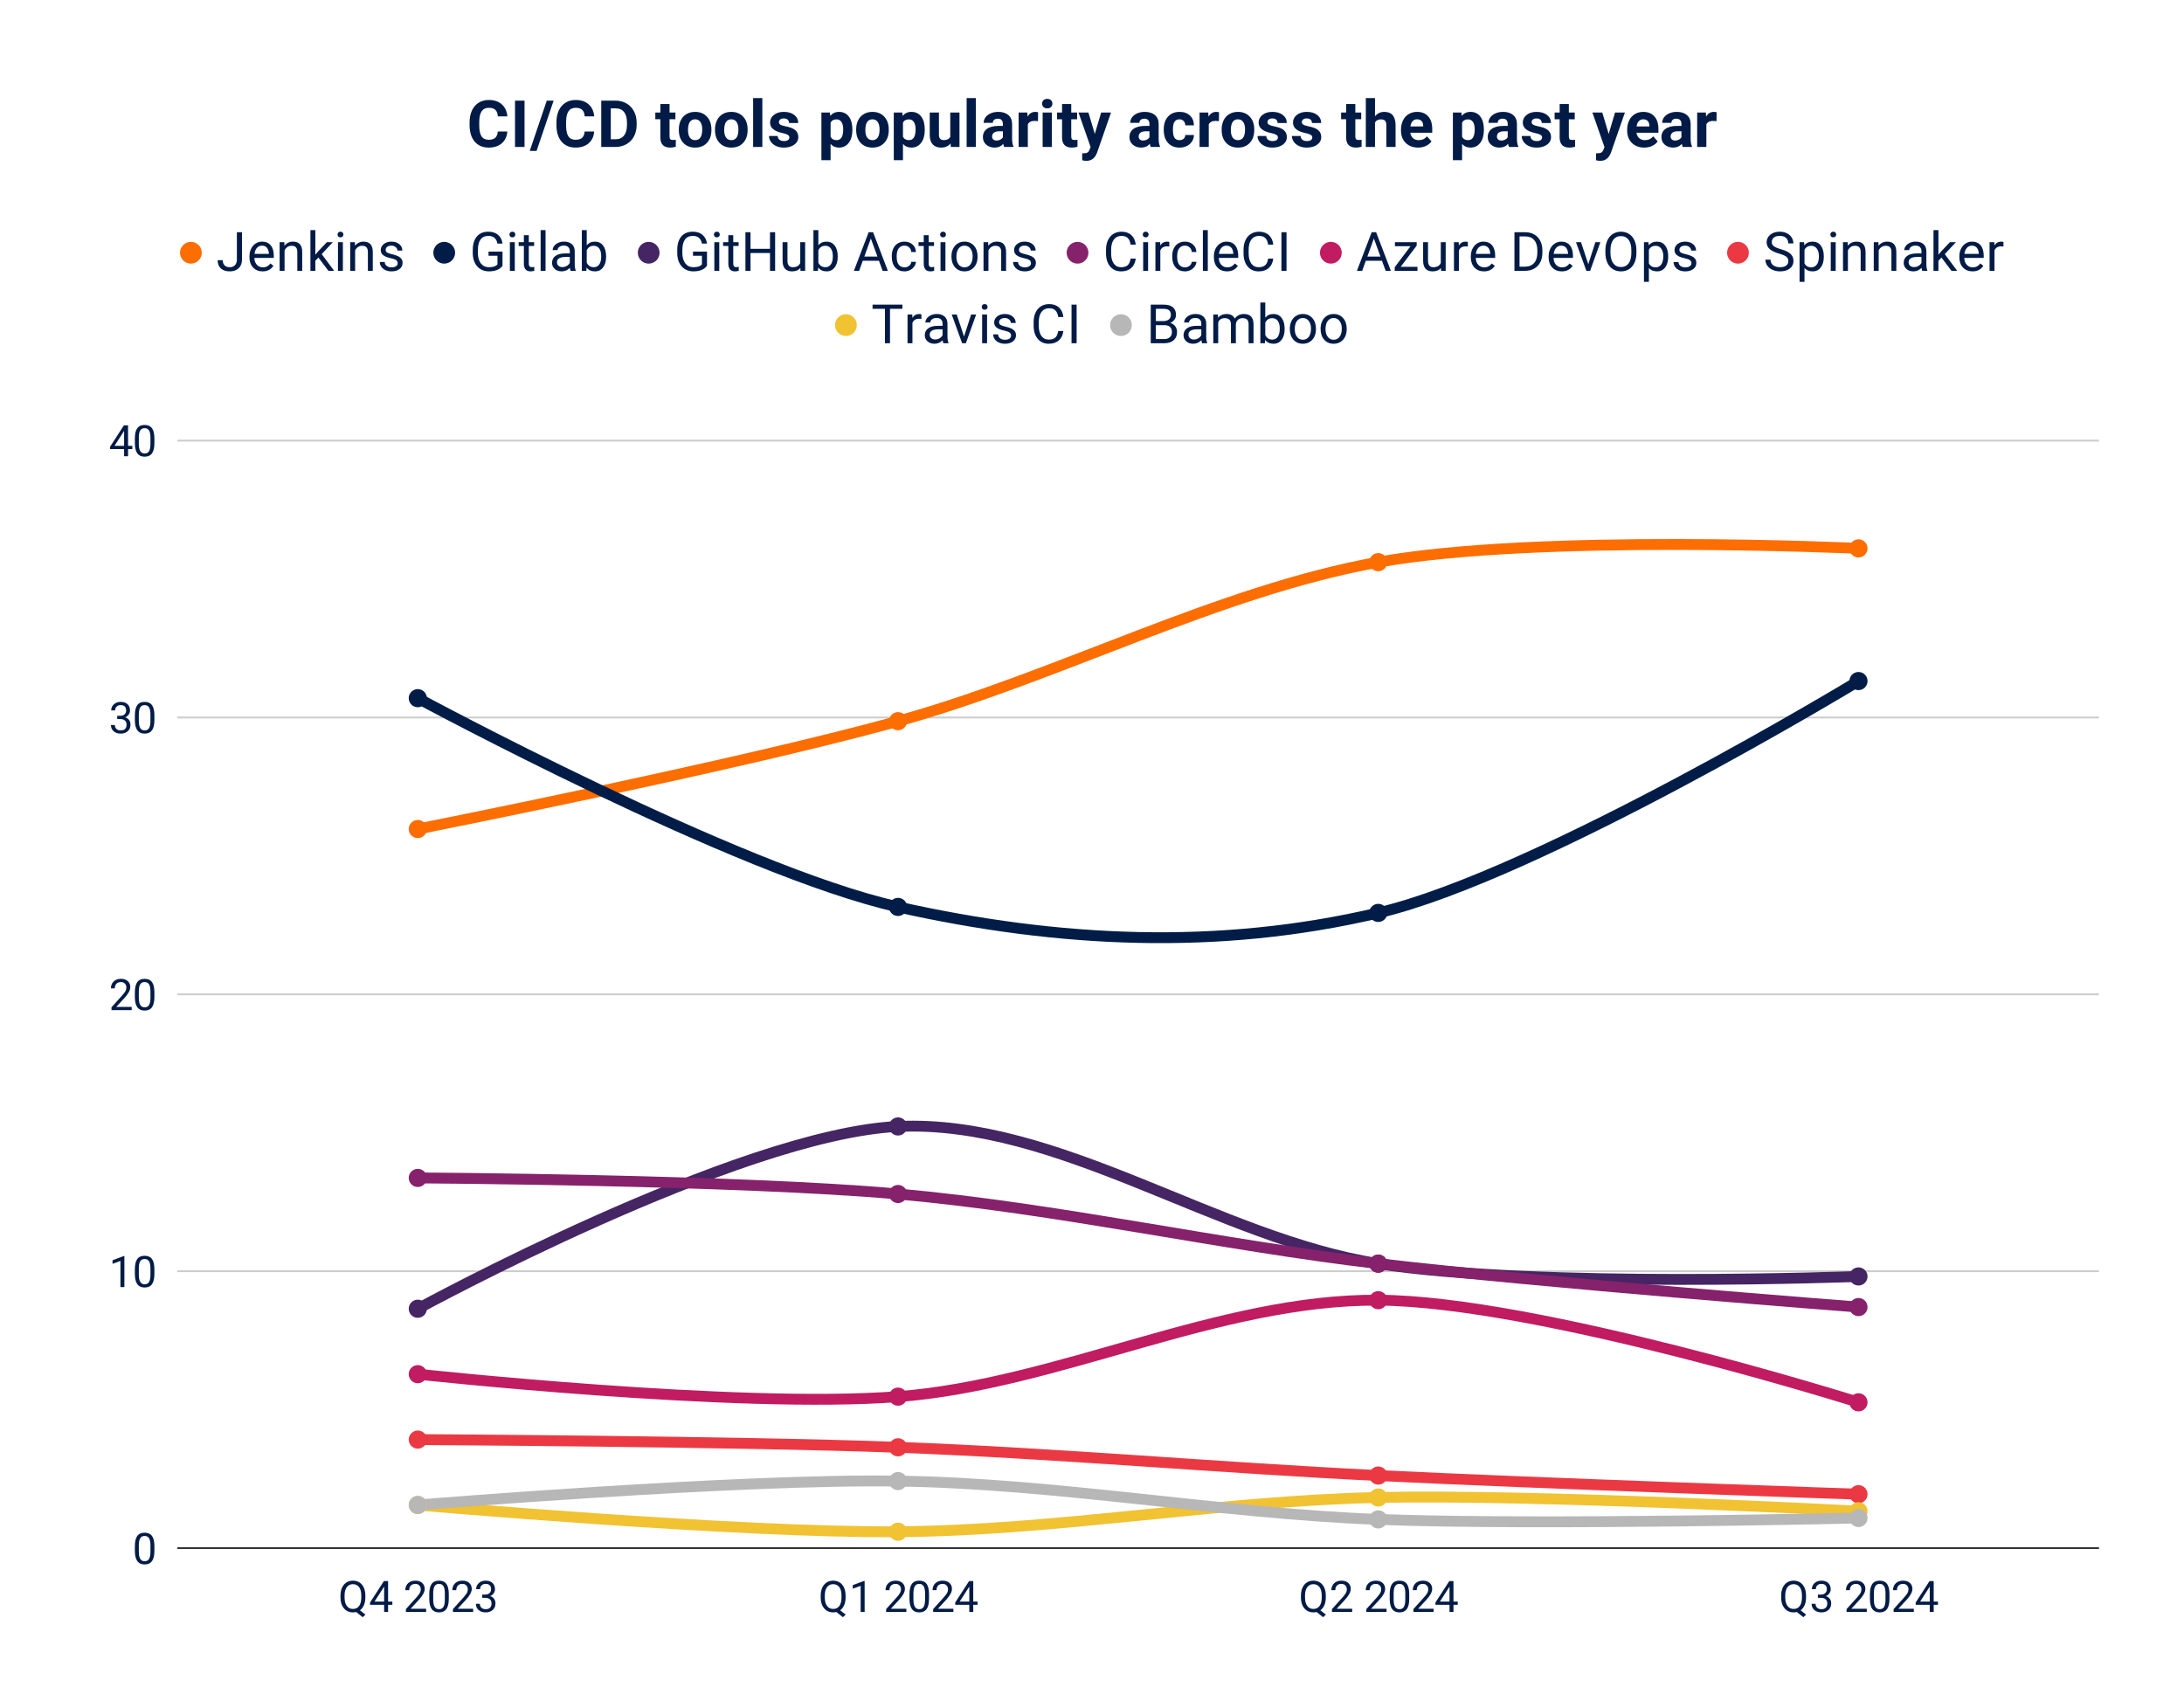 <svg viewBox="0 0 1207 944" fill="none" stroke-linecap="square" stroke-miterlimit="10" xmlns="http://www.w3.org/2000/svg"><path fill="#fff" d="M0 0h1207v944H0V0z"></path><path stroke="#333" stroke-linecap="butt" d="M98.5 855.5h1061"></path><path stroke="#ccc" stroke-linecap="butt" d="M98.5 702.5h1061m-1061-153h1061m-1061-153h1061m-1061-153h1061"></path><path stroke="#fe6d00" stroke-width="6" stroke-linecap="butt" clip-path="url(#id_0)" d="M230.9 458.133s176.933-35.014 265.4-59.592c88.467-24.578 176.933-71.96 265.4-87.876 88.467-15.916 265.4-7.62 265.4-7.62"></path><path stroke="#011d47" stroke-width="6" stroke-linecap="butt" clip-path="url(#id_0)" d="M230.9 385.83s176.933 95.584 265.4 115.361c88.467 19.777 176.933 24.103 265.4 3.3 88.467-20.804 265.4-128.121 265.4-128.121"></path><path stroke="#452563" stroke-width="6" stroke-linecap="butt" clip-path="url(#id_0)" d="M230.9 723.244s176.933-96.585 265.4-100.74c88.467-4.154 176.933 61.998 265.4 75.812 88.467 13.815 265.4 7.074 265.4 7.074"></path><path stroke="#86216c" stroke-width="6" stroke-linecap="butt" clip-path="url(#id_0)" d="M230.9 650.941s176.933.995 265.4 8.891c88.467 7.896 176.933 28.071 265.4 38.484 88.467 10.414 265.4 23.996 265.4 23.996"></path><path stroke="#c11b61" stroke-width="6" stroke-linecap="butt" clip-path="url(#id_0)" d="M230.9 759.396s176.933 19.233 265.4 12.418c88.467-6.815 176.933-53.83 265.4-53.307 88.467.523 265.4 56.448 265.4 56.448"></path><path stroke="#eb3943" stroke-width="6" stroke-linecap="butt" clip-path="url(#id_0)" d="M230.9 795.547s176.933.95 265.4 4.262c88.467 3.312 176.933 11.292 265.4 15.61 88.467 4.319 265.4 10.3 265.4 10.3"></path><path stroke="#f1c232" stroke-width="6" stroke-linecap="butt" clip-path="url(#id_0)" d="M230.9 831.699s176.933 15.463 265.4 14.77c88.467-.695 176.933-17.044 265.4-18.935 88.467-1.892 265.4 7.585 265.4 7.585"></path><path stroke="#b7b7b7" stroke-width="6" stroke-linecap="butt" clip-path="url(#id_0)" d="M230.9 831.699s176.933-14.551 265.4-13.226c88.467 1.325 176.933 17.774 265.4 21.175 88.467 3.4 265.4-.77 265.4-.77"></path><path fill="#fe6d00" clip-path="url(#id_0)" d="M235.9 458.133a5 5 0 11-10 0 5 5 0 0110 0zm265.4-59.592a5 5 0 11-10 0 5 5 0 0110 0zm265.4-87.876a5 5 0 11-10 0 5 5 0 0110 0zm265.4-7.62a5 5 0 11-10 0 5 5 0 0110 0z"></path><path fill="#011d47" clip-path="url(#id_0)" d="M235.9 385.83a5 5 0 11-10 0 5 5 0 0110 0zm265.4 115.361a5 5 0 11-10 0 5 5 0 0110 0zm265.4 3.299a5 5 0 11-10 0 5 5 0 0110 0zm265.4-128.12a5 5 0 11-10 0 5 5 0 0110 0z"></path><path fill="#452563" clip-path="url(#id_0)" d="M235.9 723.244a5 5 0 11-10 0 5 5 0 0110 0zm265.4-100.739a5 5 0 11-10 0 5 5 0 0110 0zm265.4 75.811a5 5 0 11-10 0 5 5 0 0110 0zm265.4 7.074a5 5 0 11-10 0 5 5 0 0110 0z"></path><path fill="#86216c" clip-path="url(#id_0)" d="M235.9 650.941a5 5 0 11-10 0 5 5 0 0110 0zm265.4 8.891a5 5 0 11-10 0 5 5 0 0110 0zm265.4 38.484a5 5 0 11-10 0 5 5 0 0110 0zm265.4 23.996a5 5 0 11-10 0 5 5 0 0110 0z"></path><path fill="#c11b61" clip-path="url(#id_0)" d="M235.9 759.396a5 5 0 11-10 0 5 5 0 0110 0zm265.4 12.418a5 5 0 11-10 0 5 5 0 0110 0zm265.4-53.307a5 5 0 11-10 0 5 5 0 0110 0zm265.4 56.448a5 5 0 11-10 0 5 5 0 0110 0z"></path><path fill="#eb3943" clip-path="url(#id_0)" d="M235.9 795.547a5 5 0 11-10 0 5 5 0 0110 0zm265.4 4.263a5 5 0 11-10 0 5 5 0 0110 0zm265.4 15.61a5 5 0 11-10 0 5 5 0 0110 0zm265.4 10.298a5 5 0 11-10 0 5 5 0 0110 0z"></path><path fill="#f1c232" clip-path="url(#id_0)" d="M235.9 831.699a5 5 0 11-10 0 5 5 0 0110 0zm265.4 14.769a5 5 0 11-10 0 5 5 0 0110 0zm265.4-18.934a5 5 0 11-10 0 5 5 0 0110 0zm265.4 7.585a5 5 0 11-10 0 5 5 0 0110 0z"></path><path fill="#b7b7b7" clip-path="url(#id_0)" d="M235.9 831.699a5 5 0 11-10 0 5 5 0 0110 0zm265.4-13.226a5 5 0 11-10 0 5 5 0 0110 0zm265.4 21.175a5 5 0 11-10 0 5 5 0 0110 0zm265.4-.769a5 5 0 11-10 0 5 5 0 0110 0z"></path><path fill="#011b46" d="M85.325 857.019q0 3.812-1.313 5.672-1.296 1.843-4.062 1.843-2.734 0-4.047-1.812-1.312-1.813-1.36-5.406v-2.891q0-3.766 1.298-5.594 1.312-1.828 4.093-1.828 2.75 0 4.047 1.766 1.297 1.765 1.344 5.437v2.813zm-2.172-2.969q0-2.75-.781-4-.766-1.266-2.438-1.266-1.671 0-2.437 1.25-.75 1.25-.781 3.86v3.468q0 2.766.797 4.094.812 1.313 2.437 1.313 1.61 0 2.39-1.235.782-1.25.813-3.922v-3.562zM68.747 711.258h-2.188v-14.453l-4.359 1.61v-1.97l6.203-2.327h.344v17.14zm16.578-7.28q0 3.812-1.313 5.671-1.296 1.844-4.062 1.844-2.734 0-4.047-1.813-1.312-1.812-1.36-5.406v-2.89q0-3.766 1.298-5.594 1.312-1.828 4.093-1.828 2.75 0 4.047 1.765 1.297 1.766 1.344 5.438v2.812zm-2.172-2.97q0-2.75-.781-4-.766-1.265-2.438-1.265-1.671 0-2.437 1.25-.75 1.25-.781 3.86v3.468q0 2.765.797 4.094.812 1.312 2.437 1.312 1.61 0 2.39-1.234.782-1.25.813-3.922v-3.563zM72.794 558.217H61.622v-1.563l5.906-6.562q1.313-1.485 1.813-2.407.5-.937.5-1.937 0-1.344-.813-2.188-.812-.859-2.156-.859-1.625 0-2.516.922-.89.922-.89 2.562h-2.172q0-2.359 1.515-3.812 1.516-1.453 4.063-1.453 2.375 0 3.75 1.25 1.39 1.25 1.39 3.312 0 2.532-3.203 6l-4.578 4.97h8.563v1.765zm12.531-7.282q0 3.813-1.313 5.672-1.296 1.844-4.062 1.844-2.734 0-4.047-1.812-1.312-1.813-1.36-5.407v-2.89q0-3.766 1.298-5.594 1.312-1.828 4.093-1.828 2.75 0 4.047 1.765 1.297 1.766 1.344 5.438v2.812zm-2.172-2.968q0-2.75-.781-4-.766-1.266-2.438-1.266-1.671 0-2.437 1.25-.75 1.25-.781 3.86v3.468q0 2.766.797 4.094.812 1.312 2.437 1.312 1.61 0 2.39-1.234.782-1.25.813-3.922v-3.562zM64.778 395.581h1.625q1.531-.015 2.406-.797.891-.796.891-2.125 0-3-3-3-1.406 0-2.25.813-.828.797-.828 2.11H61.45q0-2.016 1.484-3.36 1.485-1.344 3.766-1.344 2.422 0 3.781 1.281 1.375 1.266 1.375 3.547 0 1.11-.718 2.156-.72 1.047-1.954 1.563 1.407.438 2.172 1.469.766 1.031.766 2.515 0 2.297-1.5 3.657-1.5 1.343-3.906 1.343-2.407 0-3.907-1.296-1.5-1.313-1.5-3.438h2.172q0 1.344.875 2.156.89.813 2.36.813 1.578 0 2.406-.813.828-.828.828-2.375 0-1.484-.922-2.281-.906-.797-2.625-.813h-1.625v-1.78zm20.547 2.313q0 3.812-1.313 5.672-1.296 1.843-4.062 1.843-2.734 0-4.047-1.812-1.312-1.813-1.36-5.406V395.3q0-3.766 1.298-5.594 1.312-1.828 4.093-1.828 2.75 0 4.047 1.766 1.297 1.765 1.344 5.437v2.813zm-2.172-2.969q0-2.75-.781-4-.766-1.266-2.438-1.266-1.671 0-2.437 1.25-.75 1.25-.781 3.86v3.469q0 2.765.797 4.093.812 1.313 2.437 1.313 1.61 0 2.39-1.235.782-1.25.813-3.921v-3.563zM70.778 246.399h2.36v1.766h-2.36v3.968h-2.187v-3.968h-7.766v-1.266l7.64-11.828h2.313v11.328zm-7.5 0h5.313v-8.36l-.25.47-5.063 7.89zm22.047-1.547q0 3.813-1.313 5.672-1.296 1.844-4.062 1.844-2.734 0-4.047-1.813-1.312-1.812-1.36-5.406v-2.89q0-3.766 1.298-5.594 1.312-1.829 4.093-1.829 2.75 0 4.047 1.766 1.297 1.766 1.344 5.438v2.812zm-2.172-2.969q0-2.75-.781-4-.766-1.265-2.438-1.265-1.671 0-2.437 1.25-.75 1.25-.781 3.86v3.468q0 2.765.797 4.094.812 1.312 2.437 1.312 1.61 0 2.39-1.234.782-1.25.813-3.922v-3.563zm118.763 640.933q0 2.468-.797 4.265-.781 1.781-2.188 2.797l3.047 2.39-1.547 1.423-3.594-2.86q-.843.203-1.78.203-2.016 0-3.579-.984-1.547-1-2.422-2.828-.86-1.844-.875-4.25v-1.235q0-2.453.844-4.343.86-1.89 2.422-2.89 1.578-1 3.594-1 2.062 0 3.625 1 1.562.983 2.406 2.858.844 1.875.844 4.36v1.094zm-2.25-1.094q0-3.016-1.203-4.64-1.204-1.641-3.422-1.641-2.125 0-3.36 1.625-1.219 1.609-1.25 4.5v1.25q0 2.937 1.219 4.625 1.234 1.687 3.406 1.687 2.188 0 3.375-1.594 1.203-1.593 1.235-4.547v-1.265zm14.812 3.344h2.36v1.765h-2.36v3.969h-2.187v-3.969h-7.766v-1.265l7.64-11.829h2.313v11.329zm-7.5 0h5.313v-8.36l-.25.469-5.063 7.89zm28.516 5.734h-11.172v-1.563l5.906-6.562q1.313-1.484 1.813-2.406.5-.938.5-1.938 0-1.344-.813-2.187-.812-.86-2.156-.86-1.625 0-2.516.922-.89.922-.89 2.563h-2.172q0-2.36 1.515-3.813 1.516-1.453 4.063-1.453 2.375 0 3.75 1.25 1.39 1.25 1.39 3.313 0 2.53-3.203 6l-4.578 4.968h8.563v1.766zm12.531-7.281q0 3.812-1.313 5.672-1.296 1.843-4.062 1.843-2.734 0-4.047-1.812-1.312-1.813-1.36-5.406v-2.891q0-3.766 1.298-5.594 1.312-1.828 4.093-1.828 2.75 0 4.047 1.766 1.297 1.765 1.344 5.437v2.813zm-2.172-2.969q0-2.75-.781-4-.766-1.266-2.438-1.266-1.671 0-2.437 1.25-.75 1.25-.781 3.86v3.468q0 2.766.797 4.094.812 1.313 2.437 1.313 1.61 0 2.39-1.235.782-1.25.813-3.922v-3.562zm15.64 10.25h-11.171v-1.563l5.906-6.562q1.313-1.484 1.813-2.406.5-.938.5-1.938 0-1.344-.813-2.187-.812-.86-2.156-.86-1.625 0-2.516.922-.89.922-.89 2.563h-2.172q0-2.36 1.515-3.813 1.516-1.453 4.063-1.453 2.375 0 3.75 1.25 1.39 1.25 1.39 3.313 0 2.53-3.203 6l-4.578 4.968h8.563v1.766zm4.985-9.594h1.625q1.531-.015 2.406-.797.891-.797.891-2.125 0-3-3-3-1.406 0-2.25.813-.828.797-.828 2.11h-2.172q0-2.016 1.484-3.36 1.485-1.344 3.766-1.344 2.422 0 3.781 1.281 1.375 1.266 1.375 3.547 0 1.11-.719 2.156-.718 1.047-1.953 1.563 1.407.438 2.172 1.469.766 1.031.766 2.515 0 2.297-1.5 3.657-1.5 1.343-3.906 1.343-2.407 0-3.907-1.297-1.5-1.312-1.5-3.437h2.172q0 1.344.875 2.156.89.813 2.36.813 1.578 0 2.406-.813.828-.828.828-2.375 0-1.484-.922-2.281-.906-.797-2.625-.813h-1.625v-1.78zm200.838 1.61q0 2.468-.797 4.265-.781 1.781-2.188 2.797l3.047 2.39-1.547 1.423-3.594-2.86q-.843.203-1.78.203-2.016 0-3.579-.984-1.547-1-2.422-2.828-.86-1.844-.875-4.25v-1.235q0-2.453.844-4.343.86-1.89 2.422-2.89 1.578-1 3.594-1 2.062 0 3.625 1 1.562.983 2.406 2.858.844 1.875.844 4.36v1.094zm-2.25-1.094q0-3.016-1.203-4.64-1.204-1.641-3.422-1.641-2.125 0-3.36 1.625-1.219 1.609-1.25 4.5v1.25q0 2.937 1.219 4.625 1.234 1.687 3.406 1.687 2.188 0 3.375-1.594 1.203-1.593 1.235-4.547v-1.265zm12.78 9.078h-2.187v-14.453l-4.359 1.61v-1.97l6.203-2.328h.344V890.8zm23.048 0h-11.172v-1.563l5.906-6.562q1.313-1.484 1.813-2.406.5-.938.5-1.938 0-1.344-.813-2.187-.812-.86-2.156-.86-1.625 0-2.516.922-.89.922-.89 2.563h-2.172q0-2.36 1.515-3.813 1.516-1.453 4.063-1.453 2.375 0 3.75 1.25 1.39 1.25 1.39 3.313 0 2.53-3.203 6l-4.578 4.968h8.563v1.766zm12.531-7.281q0 3.812-1.313 5.672-1.296 1.843-4.062 1.843-2.734 0-4.047-1.812-1.312-1.813-1.36-5.406v-2.891q0-3.766 1.298-5.594 1.312-1.828 4.093-1.828 2.75 0 4.047 1.766 1.297 1.765 1.344 5.437v2.813zm-2.172-2.969q0-2.75-.781-4-.766-1.266-2.438-1.266-1.671 0-2.437 1.25-.75 1.25-.781 3.86v3.468q0 2.766.797 4.094.812 1.313 2.437 1.313 1.61 0 2.39-1.235.782-1.25.813-3.922v-3.562zm15.64 10.25h-11.171v-1.563l5.906-6.562q1.313-1.484 1.813-2.406.5-.938.5-1.938 0-1.344-.813-2.187-.812-.86-2.156-.86-1.625 0-2.516.922-.89.922-.89 2.563h-2.172q0-2.36 1.515-3.813 1.516-1.453 4.063-1.453 2.375 0 3.75 1.25 1.39 1.25 1.39 3.313 0 2.53-3.203 6l-4.578 4.968h8.563v1.766zm10.985-5.734h2.36v1.765h-2.36v3.969h-2.187v-3.969h-7.766v-1.265l7.64-11.829h2.313v11.329zm-7.5 0h5.313v-8.36l-.25.469-5.063 7.89zm202.338-2.25q0 2.468-.797 4.265-.781 1.781-2.188 2.797l3.047 2.39-1.547 1.423-3.593-2.86q-.844.203-1.782.203-2.015 0-3.578-.984-1.547-1-2.422-2.828-.86-1.844-.875-4.25v-1.235q0-2.453.844-4.343.86-1.89 2.422-2.89 1.578-1 3.594-1 2.062 0 3.625 1 1.562.983 2.406 2.858.844 1.875.844 4.36v1.094zm-2.25-1.094q0-3.016-1.203-4.64-1.204-1.641-3.422-1.641-2.125 0-3.36 1.625-1.218 1.609-1.25 4.5v1.25q0 2.937 1.219 4.625 1.234 1.687 3.406 1.687 2.188 0 3.375-1.594 1.203-1.593 1.235-4.547v-1.265zm16.828 9.078h-11.172v-1.563l5.906-6.562q1.313-1.484 1.813-2.406.5-.938.5-1.938 0-1.344-.813-2.187-.812-.86-2.156-.86-1.625 0-2.516.922-.89.922-.89 2.563h-2.172q0-2.36 1.515-3.813 1.516-1.453 4.063-1.453 2.375 0 3.75 1.25 1.39 1.25 1.39 3.313 0 2.53-3.203 6l-4.578 4.968h8.563v1.766zm19 0h-11.172v-1.563l5.906-6.562q1.313-1.484 1.813-2.406.5-.938.5-1.938 0-1.344-.813-2.187-.812-.86-2.156-.86-1.625 0-2.516.922-.89.922-.89 2.563h-2.172q0-2.36 1.515-3.813 1.516-1.453 4.063-1.453 2.375 0 3.75 1.25 1.39 1.25 1.39 3.313 0 2.53-3.203 6l-4.578 4.968h8.563v1.766zm12.531-7.281q0 3.812-1.313 5.672-1.296 1.843-4.062 1.843-2.734 0-4.047-1.812-1.312-1.813-1.36-5.406v-2.891q0-3.766 1.298-5.594 1.312-1.828 4.093-1.828 2.75 0 4.047 1.766 1.297 1.765 1.344 5.437v2.813zm-2.172-2.969q0-2.75-.781-4-.766-1.266-2.438-1.266-1.671 0-2.437 1.25-.75 1.25-.781 3.86v3.468q0 2.766.797 4.094.812 1.313 2.437 1.313 1.61 0 2.39-1.235.782-1.25.813-3.922v-3.562zm15.64 10.25h-11.171v-1.563l5.906-6.562q1.313-1.484 1.813-2.406.5-.938.5-1.938 0-1.344-.813-2.187-.812-.86-2.156-.86-1.625 0-2.516.922-.89.922-.89 2.563h-2.172q0-2.36 1.515-3.813 1.516-1.453 4.063-1.453 2.375 0 3.75 1.25 1.39 1.25 1.39 3.313 0 2.53-3.203 6l-4.578 4.968h8.563v1.766zm10.985-5.734h2.36v1.765h-2.36v3.969h-2.187v-3.969h-7.766v-1.265l7.64-11.829h2.313v11.329zm-7.5 0h5.313v-8.36l-.25.469-5.063 7.89zm202.338-2.25q0 2.468-.797 4.265-.781 1.781-2.188 2.797l3.047 2.39-1.547 1.423-3.593-2.86q-.844.203-1.782.203-2.015 0-3.578-.984-1.547-1-2.422-2.828-.86-1.844-.875-4.25v-1.235q0-2.453.844-4.343.86-1.89 2.422-2.89 1.578-1 3.594-1 2.062 0 3.625 1 1.562.983 2.406 2.858.844 1.875.844 4.36v1.094zm-2.25-1.094q0-3.016-1.203-4.64-1.204-1.641-3.422-1.641-2.125 0-3.36 1.625-1.218 1.609-1.25 4.5v1.25q0 2.937 1.219 4.625 1.234 1.687 3.406 1.687 2.188 0 3.375-1.594 1.203-1.593 1.235-4.547v-1.265zm8.812-.516h1.625q1.531-.015 2.406-.797.891-.797.891-2.125 0-3-3-3-1.406 0-2.25.813-.828.797-.828 2.11h-2.172q0-2.016 1.484-3.36 1.485-1.344 3.766-1.344 2.422 0 3.781 1.281 1.375 1.266 1.375 3.547 0 1.11-.718 2.156-.72 1.047-1.954 1.563 1.407.438 2.172 1.469.766 1.031.766 2.515 0 2.297-1.5 3.657-1.5 1.343-3.906 1.343-2.407 0-3.907-1.297-1.5-1.312-1.5-3.437h2.172q0 1.344.875 2.156.89.813 2.36.813 1.578 0 2.406-.813.828-.828.828-2.375 0-1.484-.922-2.281-.906-.797-2.625-.813h-1.625v-1.78zm27.016 9.594h-11.172v-1.563l5.906-6.562q1.313-1.484 1.813-2.406.5-.938.5-1.938 0-1.344-.813-2.187-.812-.86-2.156-.86-1.625 0-2.516.922-.89.922-.89 2.563h-2.172q0-2.36 1.515-3.813 1.516-1.453 4.063-1.453 2.375 0 3.75 1.25 1.39 1.25 1.39 3.313 0 2.53-3.203 6l-4.578 4.968h8.563v1.766zm12.531-7.281q0 3.812-1.313 5.672-1.296 1.843-4.062 1.843-2.734 0-4.047-1.812-1.312-1.813-1.36-5.406v-2.891q0-3.766 1.298-5.594 1.312-1.828 4.093-1.828 2.75 0 4.047 1.766 1.297 1.765 1.344 5.437v2.813zm-2.172-2.969q0-2.75-.781-4-.766-1.266-2.438-1.266-1.672 0-2.437 1.25-.75 1.25-.781 3.86v3.468q0 2.766.796 4.094.813 1.313 2.438 1.313 1.61 0 2.39-1.235.782-1.25.813-3.922v-3.562zm15.64 10.25h-11.171v-1.563l5.906-6.562q1.313-1.484 1.813-2.406.5-.938.5-1.938 0-1.344-.813-2.187-.812-.86-2.156-.86-1.625 0-2.516.922-.89.922-.89 2.563h-2.172q0-2.36 1.515-3.813 1.516-1.453 4.063-1.453 2.375 0 3.75 1.25 1.39 1.25 1.39 3.313 0 2.53-3.203 6l-4.578 4.968h8.563v1.766zm10.985-5.734h2.36v1.765h-2.36v3.969h-2.187v-3.969h-7.766v-1.265l7.64-11.829h2.313v11.329zm-7.5 0h5.313v-8.36l-.25.469-5.063 7.89z"></path><path fill="#fe6d00" d="M111.5 139.667a6 6 0 11-12 0 6 6 0 0112 0z"></path><path fill="#011b46" d="M130.906 128.339h2.828v15.109q0 3.047-1.843 4.781-1.828 1.735-4.891 1.735-3.172 0-4.953-1.625-1.766-1.625-1.766-4.563h2.813q0 1.828 1 2.86 1 1.03 2.906 1.03 1.75 0 2.813-1.093 1.078-1.11 1.093-3.094v-15.14zm14.219 21.625q-3.219 0-5.25-2.11-2.016-2.125-2.016-5.672v-.5q0-2.36.907-4.203.906-1.86 2.515-2.906 1.625-1.047 3.516-1.047 3.078 0 4.797 2.031 1.719 2.032 1.719 5.828v1.125h-10.735q.047 2.344 1.36 3.797 1.312 1.438 3.343 1.438 1.422 0 2.422-.578 1-.594 1.75-1.563l1.656 1.297q-2 3.063-5.984 3.063zm-.328-14.22q-1.64 0-2.766 1.204-1.11 1.187-1.375 3.344h7.938v-.203q-.11-2.063-1.11-3.204-1-1.14-2.687-1.14zm12.312-1.921l.094 1.984q1.813-2.28 4.75-2.28 5.016 0 5.063 5.67v10.47h-2.703v-10.485q-.016-1.718-.797-2.53-.766-.83-2.391-.83-1.313 0-2.313.704-1 .703-1.546 1.844v11.297h-2.72v-15.844h2.563zm18.86 8.5l-1.688 1.781v5.563h-2.719v-22.5h2.72v13.609l1.437-1.75 4.937-5.203h3.297l-6.156 6.61 6.875 9.234H181.5l-5.531-7.344zm13.531 7.344h-2.719v-15.844h2.719v15.844zm-2.938-20.047q0-.672.407-1.125.406-.453 1.187-.453.797 0 1.203.453.422.453.422 1.125 0 .656-.422 1.094-.406.437-1.203.437-.781 0-1.187-.437-.406-.438-.406-1.094zm9.547 4.203l.094 1.984q1.813-2.28 4.75-2.28 5.016 0 5.063 5.67v10.47h-2.703v-10.485q-.016-1.718-.797-2.53-.766-.83-2.391-.83-1.313 0-2.313.704-1 .703-1.546 1.844v11.297h-2.72v-15.844h2.563zm23.672 11.64q0-1.093-.828-1.703-.828-.609-2.89-1.046-2.047-.438-3.266-1.047-1.203-.625-1.781-1.47-.578-.858-.578-2.03 0-1.953 1.64-3.297 1.656-1.344 4.219-1.344 2.687 0 4.36 1.39 1.687 1.391 1.687 3.563h-2.719q0-1.125-.953-1.922-.938-.812-2.375-.812-1.484 0-2.328.656-.828.64-.828 1.672 0 .984.78 1.484.782.5 2.798.953 2.031.454 3.297 1.094 1.265.625 1.859 1.516.61.875.61 2.156 0 2.125-1.704 3.406-1.687 1.282-4.406 1.282-1.89 0-3.36-.672-1.468-.688-2.296-1.891-.828-1.203-.828-2.61h2.718q.063 1.36 1.078 2.157 1.032.797 2.688.797 1.547 0 2.469-.625.937-.625.937-1.656z"></path><path fill="#011d47" d="M251.5 139.667a6 6 0 11-12 0 6 6 0 0112 0z"></path><path fill="#011b46" d="M277.719 146.87q-1.078 1.547-3.031 2.328-1.938.766-4.516.766-2.594 0-4.625-1.22-2.016-1.234-3.125-3.484-1.11-2.265-1.14-5.234v-1.86q0-4.812 2.25-7.468 2.25-2.656 6.327-2.656 3.344 0 5.375 1.718 2.032 1.704 2.485 4.829h-2.813q-.781-4.235-5.031-4.235-2.828 0-4.297 1.985-1.453 1.984-1.469 5.75v1.75q0 3.593 1.641 5.718 1.64 2.11 4.438 2.11 1.593 0 2.78-.344 1.188-.36 1.954-1.203v-4.781h-4.938v-2.297h7.735v7.828zm6.781 2.797h-2.719v-15.844h2.719v15.844zm-2.938-20.047q0-.672.407-1.125.406-.453 1.187-.453.797 0 1.203.453.422.453.422 1.125 0 .656-.422 1.094-.406.437-1.203.437-.781 0-1.187-.437-.406-.438-.406-1.094zm10.672.36v3.843h2.954v2.094h-2.954v9.828q0 .953.391 1.437.39.47 1.344.47.469 0 1.297-.188v2.203q-1.079.297-2.079.297-1.828 0-2.75-1.094-.921-1.11-.921-3.125v-9.828h-2.891v-2.094h2.89v-3.844h2.72zm9.266 19.687h-2.719v-22.5h2.719v22.5zm13.844 0q-.235-.47-.39-1.672-1.892 1.969-4.517 1.969-2.343 0-3.843-1.329-1.5-1.328-1.5-3.359 0-2.484 1.875-3.844 1.89-1.375 5.312-1.375h2.625v-1.25q0-1.422-.844-2.25-.843-.843-2.5-.843-1.453 0-2.437.734-.984.719-.984 1.766h-2.72q0-1.188.845-2.297.843-1.11 2.28-1.75 1.438-.641 3.173-.641 2.734 0 4.281 1.375 1.563 1.36 1.625 3.766v7.297q0 2.171.547 3.468v.235h-2.828zm-4.5-2.063q1.265 0 2.406-.656 1.156-.672 1.656-1.719v-3.25h-2.125q-4.969 0-4.969 2.906 0 1.282.844 2 .844.72 2.188.72zm24.125-5.687q0 3.64-1.672 5.843-1.672 2.204-4.485 2.204-3 0-4.64-2.125l-.125 1.828h-2.5v-22.5h2.719v8.39q1.64-2.03 4.515-2.03 2.89 0 4.531 2.187 1.657 2.171 1.657 5.968v.235zm-2.703-.313q0-2.765-1.079-4.265-1.062-1.516-3.078-1.516-2.671 0-3.843 2.484v6.86q1.234 2.5 3.875 2.5 1.953 0 3.03-1.516 1.095-1.516 1.095-4.547z"></path><path fill="#452563" d="M364.5 139.667a6 6 0 11-12 0 6 6 0 0112 0z"></path><path fill="#011b46" d="M390.719 146.87q-1.078 1.547-3.031 2.328-1.938.766-4.516.766-2.594 0-4.625-1.22-2.016-1.234-3.125-3.484-1.11-2.265-1.14-5.234v-1.86q0-4.812 2.25-7.468 2.25-2.656 6.327-2.656 3.344 0 5.375 1.718 2.032 1.704 2.485 4.829h-2.813q-.781-4.235-5.031-4.235-2.828 0-4.297 1.985-1.453 1.984-1.469 5.75v1.75q0 3.593 1.641 5.718 1.64 2.11 4.438 2.11 1.593 0 2.78-.344 1.188-.36 1.954-1.203v-4.781h-4.938v-2.297h7.735v7.828zm6.781 2.797h-2.719v-15.844h2.719v15.844zm-2.938-20.047q0-.672.407-1.125.406-.453 1.187-.453.797 0 1.203.453.422.453.422 1.125 0 .656-.422 1.094-.406.437-1.203.437-.781 0-1.187-.437-.406-.438-.406-1.094zm10.672.36v3.843h2.954v2.094h-2.954v9.828q0 .953.391 1.437.39.47 1.344.47.469 0 1.297-.188v2.203q-1.079.297-2.079.297-1.828 0-2.75-1.094-.921-1.11-.921-3.125v-9.828h-2.891v-2.094h2.89v-3.844h2.72zm23.141 19.687h-2.828v-9.86H414.78v9.86h-2.812v-21.328h2.812v9.171h10.766v-9.171h2.828v21.328zm13.969-1.563q-1.594 1.86-4.656 1.86-2.532 0-3.86-1.47-1.328-1.484-1.328-4.359v-10.312h2.703v10.234q0 3.61 2.922 3.61 3.11 0 4.14-2.328v-11.516h2.704v15.844h-2.578l-.047-1.563zm20.625-6.187q0 3.64-1.672 5.843-1.672 2.204-4.485 2.204-3 0-4.64-2.125l-.125 1.828h-2.5v-22.5h2.719v8.39q1.64-2.03 4.515-2.03 2.89 0 4.531 2.187 1.657 2.171 1.657 5.968v.235zm-2.703-.313q0-2.765-1.079-4.265-1.062-1.516-3.078-1.516-2.671 0-3.843 2.484v6.86q1.234 2.5 3.875 2.5 1.953 0 3.03-1.516 1.095-1.516 1.095-4.547zm25.484 2.5h-8.938l-2 5.563h-2.906l8.156-21.328h2.454l8.156 21.328h-2.875l-2.047-5.563zm-8.078-2.312h7.25l-3.64-9.985-3.61 9.985zm22.234 5.953q1.453 0 2.531-.875 1.094-.875 1.204-2.203h2.562q-.062 1.359-.937 2.593-.86 1.235-2.313 1.97-1.437.734-3.047.734-3.234 0-5.156-2.157-1.906-2.172-1.906-5.922v-.453q0-2.312.844-4.11.859-1.812 2.437-2.796 1.594-1 3.766-1 2.671 0 4.437 1.594 1.766 1.594 1.875 4.14h-2.562q-.11-1.53-1.157-2.515-1.046-1-2.593-1-2.063 0-3.204 1.5-1.125 1.484-1.125 4.297v.5q0 2.75 1.125 4.234 1.125 1.469 3.22 1.469zm13.328-17.766v3.844h2.953v2.094h-2.953v9.828q0 .953.391 1.437.39.47 1.344.47.468 0 1.297-.188v2.203q-1.078.297-2.078.297-1.829 0-2.75-1.094-.922-1.11-.922-3.125v-9.828h-2.891v-2.094h2.89v-3.844h2.72zm9.266 19.688h-2.719v-15.844h2.719v15.844zm-2.938-20.047q0-.672.407-1.125.406-.453 1.187-.453.797 0 1.203.453.422.453.422 1.125 0 .656-.422 1.094-.406.437-1.203.437-.781 0-1.187-.437-.407-.438-.407-1.094zm6.266 11.969q0-2.329.922-4.188.922-1.86 2.547-2.86 1.64-1.015 3.734-1.015 3.235 0 5.235 2.25 2 2.234 2 5.953v.188q0 2.312-.891 4.156-.89 1.828-2.547 2.86-1.64 1.03-3.765 1.03-3.235 0-5.235-2.234-2-2.25-2-5.937v-.203zm2.735.328q0 2.64 1.218 4.234 1.219 1.594 3.282 1.594 2.062 0 3.265-1.61 1.219-1.625 1.219-4.546 0-2.594-1.235-4.22-1.234-1.624-3.28-1.624-2.016 0-3.25 1.61-1.22 1.593-1.22 4.562zm17.546-8.094l.094 1.984q1.813-2.28 4.75-2.28 5.016 0 5.063 5.67v10.47h-2.703v-10.485q-.016-1.718-.797-2.53-.766-.83-2.391-.83-1.313 0-2.313.704-1 .703-1.546 1.844v11.297h-2.72v-15.844h2.563zm23.672 11.64q0-1.093-.828-1.703-.828-.609-2.89-1.046-2.047-.438-3.266-1.047-1.203-.625-1.781-1.47-.578-.858-.578-2.03 0-1.953 1.64-3.297 1.656-1.344 4.219-1.344 2.687 0 4.36 1.39 1.687 1.391 1.687 3.563h-2.719q0-1.125-.953-1.922-.938-.812-2.375-.812-1.485 0-2.328.656-.828.64-.828 1.672 0 .984.78 1.484.782.5 2.798.953 2.031.454 3.297 1.094 1.265.625 1.859 1.516.61.875.61 2.156 0 2.125-1.704 3.406-1.687 1.282-4.406 1.282-1.89 0-3.36-.672-1.468-.688-2.296-1.891-.828-1.203-.828-2.61h2.718q.063 1.36 1.078 2.157 1.032.797 2.688.797 1.547 0 2.469-.625.937-.625.937-1.656z"></path><path fill="#86216c" d="M601.5 139.667a6 6 0 11-12 0 6 6 0 0112 0z"></path><path fill="#011b46" d="M627.672 142.901q-.406 3.375-2.516 5.219-2.093 1.844-5.578 1.844-3.781 0-6.062-2.704-2.266-2.718-2.266-7.265v-2.047q0-2.969 1.063-5.219 1.062-2.265 3-3.469 1.953-1.218 4.515-1.218 3.39 0 5.438 1.906 2.062 1.89 2.406 5.25h-2.828q-.375-2.547-1.594-3.688-1.219-1.156-3.422-1.156-2.703 0-4.234 2-1.516 1.985-1.516 5.672v2.063q0 3.468 1.438 5.53 1.453 2.048 4.062 2.048 2.344 0 3.594-1.063 1.25-1.062 1.672-3.703h2.828zm6.828 6.766h-2.719v-15.844h2.719v15.844zm-2.938-20.047q0-.672.407-1.125.406-.453 1.187-.453.797 0 1.203.453.422.453.422 1.125 0 .656-.422 1.094-.406.437-1.203.437-.781 0-1.187-.437-.407-.438-.407-1.094zm14.657 6.625q-.625-.094-1.344-.094-2.656 0-3.61 2.266v11.25h-2.718v-15.844h2.64l.047 1.828q1.328-2.125 3.782-2.125.78 0 1.203.203v2.516zm8.687 11.5q1.453 0 2.532-.875 1.093-.875 1.203-2.203h2.562q-.062 1.359-.937 2.593-.86 1.235-2.313 1.97-1.437.734-3.047.734-3.234 0-5.156-2.157-1.906-2.172-1.906-5.922v-.453q0-2.312.843-4.11.86-1.812 2.438-2.796 1.594-1 3.766-1 2.672 0 4.437 1.594 1.766 1.594 1.875 4.14h-2.562q-.11-1.53-1.157-2.515-1.047-1-2.593-1-2.063 0-3.203 1.5-1.125 1.484-1.125 4.297v.5q0 2.75 1.125 4.234 1.125 1.469 3.218 1.469zm12.594 1.922h-2.719v-22.5h2.719v22.5zm10.625.297q-3.219 0-5.25-2.11-2.016-2.125-2.016-5.672v-.5q0-2.36.907-4.203.906-1.86 2.515-2.906 1.625-1.047 3.516-1.047 3.078 0 4.797 2.031 1.718 2.032 1.718 5.828v1.125h-10.734q.047 2.344 1.36 3.797 1.312 1.438 3.343 1.438 1.422 0 2.422-.578 1-.594 1.75-1.563l1.656 1.297q-2 3.063-5.984 3.063zm-.328-14.22q-1.64 0-2.766 1.204-1.11 1.187-1.375 3.344h7.938v-.203q-.11-2.063-1.11-3.204-1-1.14-2.687-1.14zm25.875 7.157q-.406 3.375-2.516 5.219-2.093 1.844-5.578 1.844-3.781 0-6.062-2.704-2.266-2.718-2.266-7.265v-2.047q0-2.969 1.063-5.219 1.062-2.265 3-3.469 1.953-1.218 4.515-1.218 3.39 0 5.438 1.906 2.062 1.89 2.406 5.25h-2.828q-.375-2.547-1.594-3.688-1.219-1.156-3.422-1.156-2.703 0-4.234 2-1.516 1.985-1.516 5.672v2.063q0 3.468 1.438 5.53 1.453 2.048 4.062 2.048 2.344 0 3.594-1.063 1.25-1.062 1.672-3.703h2.828zm7.328 6.766h-2.813v-21.328H711v21.328z"></path><path fill="#c11b61" d="M741.5 139.667a6 6 0 11-12 0 6 6 0 0112 0z"></path><path fill="#011b46" d="M763.75 144.104h-8.938l-2 5.563h-2.906l8.157-21.328h2.453l8.156 21.328h-2.875l-2.047-5.563zm-8.078-2.312h7.25l-3.64-9.985-3.61 9.985zm18.422 5.656h9.281v2.219h-12.578v-2l8.734-11.61h-8.61v-2.234h12.016v1.906l-8.843 11.719zm22.25.656q-1.594 1.86-4.657 1.86-2.53 0-3.859-1.47-1.328-1.484-1.328-4.359v-10.312h2.703v10.234q0 3.61 2.922 3.61 3.11 0 4.14-2.328v-11.516h2.704v15.844h-2.578l-.047-1.563zm14.875-11.86q-.625-.093-1.344-.093-2.656 0-3.61 2.266v11.25h-2.718v-15.844h2.64l.047 1.828q1.328-2.125 3.782-2.125.78 0 1.203.203v2.516zm8.906 13.72q-3.219 0-5.25-2.11-2.016-2.125-2.016-5.672v-.5q0-2.36.907-4.203.906-1.86 2.515-2.906 1.625-1.047 3.516-1.047 3.078 0 4.797 2.031 1.718 2.032 1.718 5.828v1.125h-10.734q.047 2.344 1.36 3.797 1.312 1.438 3.343 1.438 1.422 0 2.422-.578 1-.594 1.75-1.563l1.656 1.297q-2 3.063-5.984 3.063zm-.328-14.22q-1.64 0-2.766 1.204-1.11 1.187-1.375 3.344h7.938v-.203q-.11-2.063-1.11-3.204-1-1.14-2.687-1.14zm17.172 13.923v-21.328H843q2.781 0 4.922 1.234 2.14 1.219 3.297 3.5 1.172 2.266 1.187 5.219v1.359q0 3.016-1.172 5.281-1.156 2.266-3.328 3.485-2.156 1.218-5.031 1.25h-5.906zm2.812-19.016v16.719h2.969q3.25 0 5.063-2.016 1.812-2.031 1.812-5.765v-1.25q0-3.625-1.719-5.641-1.703-2.016-4.843-2.047h-3.282zm23.344 19.313q-3.219 0-5.25-2.11-2.016-2.125-2.016-5.672v-.5q0-2.36.907-4.203.906-1.86 2.515-2.906 1.625-1.047 3.516-1.047 3.078 0 4.797 2.031 1.718 2.032 1.718 5.828v1.125h-10.734q.047 2.344 1.36 3.797 1.312 1.438 3.343 1.438 1.422 0 2.422-.578 1-.594 1.75-1.563l1.656 1.297q-2 3.063-5.984 3.063zm-.328-14.22q-1.64 0-2.766 1.204-1.11 1.187-1.375 3.344h7.938v-.203q-.11-2.063-1.11-3.204-1-1.14-2.687-1.14zm14.984 10.25l3.922-12.171h2.766l-5.672 15.844h-2.078l-5.735-15.844h2.766l4.031 12.172zm26.594-6.296q0 3.125-1.063 5.469-1.046 2.328-2.984 3.562-1.922 1.235-4.5 1.235-2.515 0-4.469-1.235-1.953-1.25-3.03-3.531-1.063-2.297-1.095-5.313v-1.546q0-3.079 1.063-5.422 1.078-2.36 3.031-3.61 1.953-1.265 4.469-1.265 2.562 0 4.515 1.25 1.954 1.234 3 3.593 1.063 2.344 1.063 5.454v1.359zm-2.797-1.39q0-3.782-1.531-5.813-1.516-2.031-4.25-2.031-2.672 0-4.203 2.03-1.516 2.032-1.563 5.626v1.578q0 3.672 1.547 5.781 1.547 2.094 4.25 2.094 2.719 0 4.219-1.984 1.5-1.985 1.531-5.688v-1.594zm20.36 3.609q0 3.625-1.657 5.843-1.656 2.204-4.484 2.204-2.875 0-4.531-1.829v7.625h-2.72v-21.937h2.485l.125 1.75q1.657-2.047 4.61-2.047 2.843 0 4.5 2.156 1.672 2.14 1.672 5.985v.25zm-2.704-.313q0-2.672-1.156-4.219-1.14-1.562-3.125-1.562-2.469 0-3.687 2.187v7.563q1.218 2.172 3.718 2.172 1.953 0 3.094-1.547 1.156-1.547 1.156-4.594zm15.547 3.86q0-1.094-.828-1.704-.828-.609-2.89-1.046-2.047-.438-3.266-1.047-1.203-.625-1.781-1.47-.578-.858-.578-2.03 0-1.953 1.64-3.297 1.656-1.344 4.219-1.344 2.687 0 4.36 1.39 1.687 1.391 1.687 3.563h-2.719q0-1.125-.953-1.922-.938-.812-2.375-.812-1.485 0-2.328.656-.828.64-.828 1.672 0 .984.78 1.484.782.5 2.798.953 2.031.454 3.297 1.094 1.265.625 1.859 1.516.61.875.61 2.156 0 2.125-1.704 3.406-1.687 1.282-4.406 1.282-1.89 0-3.36-.672-1.468-.688-2.296-1.891-.828-1.203-.828-2.61h2.718q.063 1.36 1.078 2.157 1.032.797 2.688.797 1.547 0 2.469-.625.937-.625.937-1.656z"></path><path fill="#eb3943" d="M966.5 139.667a6 6 0 11-12 0 6 6 0 0112 0z"></path><path fill="#011b46" d="M983.266 140.167q-3.625-1.047-5.282-2.563-1.64-1.515-1.64-3.75 0-2.515 2.015-4.156 2.016-1.656 5.235-1.656 2.203 0 3.922.859 1.718.844 2.656 2.344.953 1.484.953 3.265h-2.828q0-1.937-1.235-3.046-1.218-1.11-3.468-1.11-2.078 0-3.25.922-1.157.922-1.157 2.547 0 1.297 1.11 2.203 1.11.89 3.765 1.64 2.657.75 4.157 1.657 1.5.89 2.218 2.094.735 1.203.735 2.828 0 2.594-2.031 4.156-2.016 1.563-5.391 1.563-2.203 0-4.11-.844-1.906-.844-2.937-2.313-1.031-1.468-1.031-3.328h2.828q0 1.938 1.422 3.063 1.437 1.125 3.828 1.125 2.219 0 3.406-.907 1.188-.921 1.188-2.484 0-1.562-1.11-2.422-1.093-.86-3.968-1.687zm24.672 1.75q0 3.625-1.657 5.843-1.656 2.204-4.484 2.204-2.875 0-4.531-1.829v7.625h-2.72v-21.937h2.485l.125 1.75q1.657-2.047 4.61-2.047 2.843 0 4.5 2.156 1.672 2.14 1.672 5.985v.25zm-2.704-.313q0-2.672-1.156-4.219-1.14-1.562-3.125-1.562-2.469 0-3.687 2.187v7.563q1.218 2.172 3.718 2.172 1.953 0 3.094-1.547 1.156-1.547 1.156-4.594zm9.266 8.063h-2.719v-15.844h2.719v15.844zm-2.938-20.047q0-.672.407-1.125.406-.453 1.187-.453.797 0 1.203.453.422.453.422 1.125 0 .656-.422 1.094-.406.437-1.203.437-.781 0-1.187-.437-.407-.438-.407-1.094zm9.547 4.203l.094 1.984q1.813-2.28 4.75-2.28 5.016 0 5.063 5.67v10.47h-2.704v-10.485q-.015-1.718-.796-2.53-.766-.83-2.391-.83-1.313 0-2.313.704-1 .703-1.546 1.844v11.297h-2.72v-15.844h2.563zm17 0l.094 1.984q1.813-2.28 4.75-2.28 5.016 0 5.063 5.67v10.47h-2.704v-10.485q-.015-1.718-.796-2.53-.766-.83-2.391-.83-1.313 0-2.313.704-1 .703-1.546 1.844v11.297h-2.72v-15.844h2.563zm24.235 15.844q-.235-.47-.39-1.672-1.891 1.969-4.516 1.969-2.344 0-3.844-1.329-1.5-1.328-1.5-3.359 0-2.484 1.875-3.844 1.89-1.375 5.312-1.375h2.625v-1.25q0-1.422-.843-2.25-.844-.843-2.5-.843-1.454 0-2.438.734-.984.719-.984 1.766h-2.72q0-1.188.845-2.297.843-1.11 2.28-1.75 1.438-.641 3.173-.641 2.734 0 4.281 1.375 1.563 1.36 1.625 3.766v7.297q0 2.171.547 3.468v.235h-2.828zm-4.5-2.063q1.265 0 2.406-.656 1.156-.672 1.656-1.719v-3.25h-2.125q-4.968 0-4.968 2.906 0 1.282.843 2 .844.72 2.188.72zm15.125-5.281l-1.688 1.781v5.563h-2.718v-22.5h2.718v13.609l1.438-1.75 4.937-5.203h3.297l-6.156 6.61 6.875 9.234h-3.172l-5.531-7.344zm17.156 7.64q-3.219 0-5.25-2.109-2.016-2.125-2.016-5.672v-.5q0-2.36.907-4.203.906-1.86 2.515-2.906 1.625-1.047 3.516-1.047 3.078 0 4.797 2.031 1.718 2.032 1.718 5.828v1.125h-10.734q.047 2.344 1.36 3.797 1.312 1.438 3.343 1.438 1.422 0 2.422-.578 1-.594 1.75-1.563l1.656 1.297q-2 3.063-5.984 3.063zm-.328-14.218q-1.64 0-2.766 1.203-1.11 1.187-1.375 3.344h7.938v-.203q-.11-2.063-1.11-3.204-1-1.14-2.687-1.14zm17.422.5q-.625-.094-1.344-.094-2.656 0-3.61 2.266v11.25h-2.718v-15.844h2.64l.047 1.828q1.329-2.125 3.782-2.125.78 0 1.203.203v2.516z"></path><path fill="#f1c232" d="M473.5 179.667a6 6 0 11-12 0 6 6 0 0112 0z"></path><path fill="#011b46" d="M498.719 170.651h-6.86v19.016h-2.796V170.65h-6.844v-2.312h16.5v2.312zm10.5 5.594q-.625-.094-1.344-.094-2.656 0-3.61 2.266v11.25h-2.718v-15.844h2.64l.047 1.828q1.329-2.125 3.782-2.125.78 0 1.203.203v2.516zm12.125 13.422q-.235-.47-.39-1.672-1.891 1.969-4.516 1.969-2.344 0-3.844-1.329-1.5-1.328-1.5-3.359 0-2.484 1.875-3.844 1.89-1.375 5.312-1.375h2.625v-1.25q0-1.422-.843-2.25-.844-.843-2.5-.843-1.454 0-2.438.734-.984.719-.984 1.766h-2.72q0-1.188.845-2.297.843-1.11 2.28-1.75 1.438-.641 3.173-.641 2.734 0 4.281 1.375 1.563 1.36 1.625 3.766v7.297q0 2.171.547 3.468v.235h-2.828zm-4.5-2.063q1.265 0 2.406-.656 1.156-.672 1.656-1.719v-3.25h-2.125q-4.968 0-4.968 2.906 0 1.282.843 2 .844.72 2.188.72zm15.937-1.61l3.922-12.171h2.766l-5.672 15.844h-2.078l-5.735-15.844h2.766l4.031 12.172zm12.719 3.673h-2.719v-15.844h2.719v15.844zm-2.938-20.047q0-.672.407-1.125.406-.453 1.187-.453.797 0 1.203.453.422.453.422 1.125 0 .656-.422 1.094-.406.437-1.203.437-.781 0-1.187-.437-.407-.438-.407-1.094zm16.22 15.844q0-1.094-.829-1.704-.828-.609-2.89-1.046-2.047-.438-3.266-1.047-1.203-.625-1.781-1.47-.578-.858-.578-2.03 0-1.953 1.64-3.297 1.656-1.344 4.219-1.344 2.687 0 4.36 1.39 1.687 1.391 1.687 3.563h-2.719q0-1.125-.953-1.922-.938-.812-2.375-.812-1.485 0-2.328.656-.828.64-.828 1.672 0 .984.78 1.484.782.5 2.798.953 2.031.454 3.297 1.094 1.265.625 1.859 1.516.61.875.61 2.156 0 2.125-1.704 3.406-1.687 1.282-4.406 1.282-1.89 0-3.36-.672-1.468-.688-2.296-1.891-.828-1.203-.828-2.61h2.718q.063 1.36 1.078 2.157 1.032.797 2.688.797 1.547 0 2.469-.625.937-.625.937-1.656zm28.89-2.563q-.406 3.375-2.516 5.219-2.093 1.844-5.578 1.844-3.781 0-6.062-2.704-2.266-2.718-2.266-7.265v-2.047q0-2.969 1.063-5.219 1.062-2.265 3-3.469 1.953-1.218 4.515-1.218 3.39 0 5.438 1.906 2.062 1.89 2.406 5.25h-2.828q-.375-2.547-1.594-3.688-1.219-1.156-3.422-1.156-2.703 0-4.234 2-1.516 1.985-1.516 5.672v2.063q0 3.468 1.438 5.53 1.453 2.048 4.062 2.048 2.344 0 3.594-1.063 1.25-1.062 1.672-3.703h2.828zm7.328 6.766h-2.813v-21.328H595v21.328z"></path><path fill="#b7b7b7" d="M625.5 179.667a6 6 0 11-12 0 6 6 0 0112 0z"></path><path fill="#011b46" d="M635.969 189.667v-21.328h6.984q3.469 0 5.219 1.437 1.75 1.438 1.75 4.25 0 1.484-.86 2.64-.843 1.157-2.312 1.782 1.734.484 2.734 1.844 1.016 1.343 1.016 3.218 0 2.875-1.875 4.516-1.86 1.64-5.25 1.64h-7.406zm2.812-9.97v7.673h4.657q1.953 0 3.093-1.016 1.14-1.031 1.14-2.812 0-3.844-4.202-3.844h-4.688zm0-2.265h4.25q1.844 0 2.953-.922 1.11-.921 1.11-2.5 0-1.765-1.032-2.562-1.015-.797-3.109-.797h-4.172v6.781zm25.563 12.235q-.235-.47-.39-1.672-1.891 1.969-4.516 1.969-2.344 0-3.844-1.329-1.5-1.328-1.5-3.359 0-2.484 1.875-3.844 1.89-1.375 5.312-1.375h2.625v-1.25q0-1.422-.843-2.25-.844-.843-2.5-.843-1.454 0-2.438.734-.984.719-.984 1.766h-2.72q0-1.188.845-2.297.843-1.11 2.28-1.75 1.438-.641 3.173-.641 2.734 0 4.281 1.375 1.563 1.36 1.625 3.766v7.297q0 2.171.547 3.468v.235h-2.828zm-4.5-2.063q1.265 0 2.406-.656 1.156-.672 1.656-1.719v-3.25h-2.125q-4.968 0-4.968 2.906 0 1.282.843 2 .844.72 2.188.72zm13.25-13.781l.078 1.75q1.75-2.047 4.703-2.047 3.328 0 4.531 2.547.782-1.14 2.047-1.844 1.281-.703 3-.703 5.219 0 5.313 5.516v10.625h-2.72v-10.453q0-1.704-.78-2.547-.766-.844-2.594-.844-1.516 0-2.516.906-1 .89-1.156 2.422v10.516h-2.719v-10.391q0-3.453-3.39-3.453-2.657 0-3.641 2.266v11.578h-2.719v-15.844h2.563zm36.875 8.094q0 3.64-1.672 5.843-1.672 2.204-4.485 2.204-3 0-4.64-2.125l-.125 1.828h-2.5v-22.5h2.719v8.39q1.64-2.03 4.515-2.03 2.89 0 4.532 2.187 1.656 2.171 1.656 5.968v.235zm-2.703-.313q0-2.765-1.078-4.265-1.063-1.516-3.079-1.516-2.672 0-3.843 2.484v6.86q1.234 2.5 3.875 2.5 1.953 0 3.03-1.516 1.095-1.516 1.095-4.547zm5.562-.015q0-2.329.922-4.188.922-1.86 2.547-2.86 1.64-1.015 3.734-1.015 3.235 0 5.235 2.25 2 2.234 2 5.953v.188q0 2.312-.891 4.156-.89 1.828-2.547 2.86-1.64 1.03-3.765 1.03-3.235 0-5.235-2.234-2-2.25-2-5.937v-.203zm2.735.328q0 2.64 1.218 4.234 1.219 1.594 3.282 1.594 2.062 0 3.265-1.61 1.219-1.625 1.219-4.546 0-2.594-1.235-4.22-1.234-1.624-3.28-1.624-2.016 0-3.25 1.61-1.22 1.593-1.22 4.562zm14.265-.328q0-2.329.922-4.188.922-1.86 2.547-2.86 1.64-1.015 3.734-1.015 3.235 0 5.235 2.25 2 2.234 2 5.953v.188q0 2.312-.891 4.156-.89 1.828-2.547 2.86-1.64 1.03-3.765 1.03-3.235 0-5.235-2.234-2-2.25-2-5.937v-.203zm2.735.328q0 2.64 1.218 4.234 1.219 1.594 3.282 1.594 2.062 0 3.265-1.61 1.219-1.625 1.219-4.546 0-2.594-1.235-4.22-1.234-1.624-3.28-1.624-2.016 0-3.25 1.61-1.22 1.593-1.22 4.562zM280.375 72.669q-.297 4.14-3.047 6.515t-7.25 2.375q-4.922 0-7.75-3.312-2.812-3.328-2.812-9.11v-1.562q0-3.688 1.296-6.5 1.297-2.813 3.72-4.313 2.421-1.515 5.609-1.515 4.437 0 7.14 2.375 2.703 2.375 3.125 6.672h-5.265q-.188-2.485-1.375-3.594-1.188-1.125-3.625-1.125-2.625 0-3.938 1.89-1.312 1.891-1.344 5.86v1.938q0 4.156 1.25 6.078 1.266 1.906 3.97 1.906 2.437 0 3.64-1.11 1.203-1.124 1.39-3.468h5.266zm9.516 8.531h-5.266V55.606h5.266V81.2zm6.656 2.203h-3.781l9.421-27.797h3.782l-9.422 27.797zm31.828-10.734q-.297 4.14-3.047 6.515t-7.25 2.375q-4.922 0-7.75-3.312-2.812-3.328-2.812-9.11v-1.562q0-3.688 1.296-6.5 1.297-2.813 3.72-4.313 2.421-1.515 5.609-1.515 4.437 0 7.14 2.375 2.703 2.375 3.125 6.672h-5.265q-.188-2.485-1.375-3.594-1.188-1.125-3.625-1.125-2.625 0-3.938 1.89-1.312 1.891-1.344 5.86v1.938q0 4.156 1.25 6.078 1.266 1.906 3.97 1.906 2.437 0 3.64-1.11 1.203-1.124 1.39-3.468h5.266zm3.906 8.531V55.606h7.875q3.375 0 6.031 1.531 2.672 1.516 4.157 4.313 1.5 2.797 1.5 6.375v1.172q0 3.578-1.469 6.36-1.453 2.765-4.125 4.296-2.672 1.531-6.031 1.547h-7.938zm5.281-21.328v17.094h2.547q3.094 0 4.72-2.016 1.64-2.031 1.671-5.797V67.81q0-3.906-1.625-5.922-1.61-2.015-4.719-2.015h-2.594zm32.47-2.375v4.687h3.25v3.72h-3.25v9.5q0 1.046.406 1.515.406.453 1.546.453.844 0 1.5-.125v3.844q-1.5.468-3.078.468-5.344 0-5.453-5.406v-10.25h-2.781v-3.719h2.781v-4.687h5.078zm5.124 14.016q0-2.829 1.094-5.047 1.094-2.22 3.14-3.422 2.048-1.219 4.75-1.219 3.86 0 6.282 2.36 2.437 2.359 2.719 6.39l.03 1.313q0 4.374-2.437 7.03-2.437 2.641-6.562 2.641-4.11 0-6.563-2.64-2.453-2.64-2.453-7.172v-.234zm5.078.374q0 2.704 1.016 4.141 1.031 1.422 2.922 1.422 1.86 0 2.89-1.406 1.032-1.422 1.032-4.531 0-2.657-1.031-4.11-1.032-1.469-2.922-1.469-1.86 0-2.891 1.454-1.016 1.453-1.016 4.5zm14.922-.374q0-2.829 1.094-5.047 1.094-2.22 3.14-3.422 2.048-1.219 4.75-1.219 3.86 0 6.282 2.36 2.437 2.359 2.719 6.39l.03 1.313q0 4.374-2.437 7.03-2.437 2.641-6.562 2.641-4.11 0-6.563-2.64-2.453-2.64-2.453-7.172v-.234zm5.078.374q0 2.704 1.016 4.141 1.031 1.422 2.922 1.422 1.86 0 2.89-1.406 1.032-1.422 1.032-4.531 0-2.657-1.031-4.11-1.032-1.469-2.922-1.469-1.86 0-2.891 1.454-1.016 1.453-1.016 4.5zm21.079 9.313h-5.094v-27h5.094v27zm14.937-5.25q0-.938-.922-1.469-.922-.547-2.953-.968-6.797-1.422-6.797-5.766 0-2.531 2.094-4.219 2.11-1.703 5.5-1.703 3.625 0 5.797 1.703 2.172 1.703 2.172 4.438h-5.079q0-1.094-.703-1.797-.703-.719-2.203-.719-1.281 0-1.984.578-.703.578-.703 1.484 0 .844.797 1.36.796.516 2.687.89 1.906.376 3.219.86 4.015 1.469 4.015 5.11 0 2.609-2.234 4.218-2.219 1.61-5.765 1.61-2.391 0-4.25-.86-1.844-.86-2.907-2.344-1.047-1.484-1.047-3.203h4.813q.078 1.36 1 2.078.937.719 2.5.719 1.469 0 2.203-.547.75-.562.75-1.453zm34.828-4.078q0 4.39-2 7.047-2 2.64-5.39 2.64-2.875 0-4.657-2.015v8.969h-5.078V62.184h4.703l.188 1.86q1.844-2.219 4.812-2.219 3.516 0 5.469 2.61 1.953 2.593 1.953 7.171v.266zM466 71.497q0-2.656-.953-4.094-.938-1.437-2.735-1.437-2.39 0-3.28 1.828v7.781q.937 1.875 3.327 1.875 3.641 0 3.641-5.953zm7.156.016q0-2.829 1.094-5.047 1.094-2.22 3.14-3.422 2.048-1.219 4.75-1.219 3.86 0 6.282 2.36 2.437 2.359 2.719 6.39l.03 1.313q0 4.374-2.437 7.03-2.437 2.641-6.562 2.641-4.11 0-6.563-2.64-2.453-2.64-2.453-7.172v-.234zm5.078.374q0 2.704 1.016 4.141 1.031 1.422 2.922 1.422 1.86 0 2.89-1.406 1.032-1.422 1.032-4.531 0-2.657-1.031-4.11-1.032-1.469-2.922-1.469-1.86 0-2.891 1.454-1.016 1.453-1.016 4.5zm32.844-.015q0 4.39-2 7.047-2 2.64-5.39 2.64-2.875 0-4.657-2.015v8.969h-5.078V62.184h4.703l.188 1.86q1.844-2.219 4.812-2.219 3.516 0 5.469 2.61 1.953 2.593 1.953 7.171v.266zM506 71.497q0-2.656-.953-4.094-.938-1.437-2.735-1.437-2.39 0-3.28 1.828v7.781q.937 1.875 3.327 1.875 3.641 0 3.641-5.953zm19.344 7.766q-1.875 2.296-5.203 2.296-3.063 0-4.672-1.765-1.61-1.766-1.64-5.156V62.184h5.077v12.282q0 2.968 2.703 2.968 2.594 0 3.563-1.796V62.184h5.094V81.2h-4.782l-.14-1.938zm13.968 1.937h-5.093v-27h5.093v27zm15.657 0q-.344-.688-.5-1.703-1.844 2.062-4.797 2.062-2.797 0-4.64-1.625-1.829-1.625-1.829-4.078 0-3.031 2.235-4.64 2.234-1.625 6.484-1.641h2.328v-1.078q0-1.328-.672-2.11-.672-.796-2.14-.796-1.282 0-2.016.625-.719.609-.719 1.672h-5.078q0-1.641 1.016-3.047 1.015-1.407 2.875-2.204 1.875-.812 4.187-.812 3.516 0 5.578 1.766 2.063 1.765 2.063 4.968v8.25q.031 2.704.765 4.094v.297h-5.14zm-4.203-3.531q1.125 0 2.078-.5.953-.5 1.406-1.344v-3.281h-1.89q-3.813 0-4.063 2.64l-.016.297q0 .953.657 1.578.671.61 1.828.61zM573.64 66.95q-1.032-.14-1.828-.14-2.891 0-3.782 1.937V81.2h-5.078V62.184h4.797l.14 2.266q1.532-2.625 4.235-2.625.844 0 1.578.234l-.062 4.891zm7.672 14.25h-5.094V62.184h5.093V81.2zm-5.391-23.938q0-1.14.765-1.875.766-.75 2.079-.75 1.297 0 2.062.75.781.735.781 1.875 0 1.157-.78 1.891-.782.734-2.063.734-1.282 0-2.063-.734-.781-.734-.781-1.89zm16.11.235v4.687h3.25v3.72h-3.25v9.5q0 1.046.405 1.515.407.453 1.547.453.844 0 1.5-.125v3.844q-1.5.468-3.078.468-5.343 0-5.453-5.406v-10.25h-2.781v-3.719h2.781v-4.687h5.078zm13.015 16.516l3.515-11.829h5.454l-7.641 21.97-.422 1q-1.703 3.734-5.625 3.734-1.11 0-2.25-.344V84.7l.766.016q1.453 0 2.156-.438.719-.437 1.125-1.453l.594-1.578-6.672-19.063h5.469l3.53 11.829zm30.922 7.187q-.344-.688-.5-1.703-1.844 2.062-4.797 2.062-2.797 0-4.64-1.625-1.829-1.625-1.829-4.078 0-3.031 2.235-4.64 2.234-1.625 6.484-1.641h2.328v-1.078q0-1.328-.672-2.11-.672-.796-2.14-.796-1.282 0-2.016.625-.719.609-.719 1.672h-5.078q0-1.641 1.016-3.047 1.015-1.407 2.875-2.204 1.875-.812 4.187-.812 3.516 0 5.578 1.766 2.063 1.765 2.063 4.968v8.25q.031 2.704.765 4.094v.297h-5.14zm-4.203-3.531q1.125 0 2.078-.5.953-.5 1.406-1.344v-3.281h-1.89q-3.813 0-4.063 2.64l-.016.297q0 .953.657 1.578.671.61 1.828.61zm20.093-.219q1.407 0 2.282-.766.89-.78.922-2.062h4.765q-.015 1.937-1.062 3.547-1.032 1.61-2.844 2.5-1.797.89-3.969.89-4.078 0-6.437-2.593-2.36-2.594-2.36-7.172v-.328q0-4.407 2.344-7.016 2.344-2.625 6.422-2.625 3.562 0 5.719 2.031 2.156 2.032 2.187 5.407h-4.765q-.032-1.47-.922-2.391-.875-.938-2.313-.938-1.781 0-2.687 1.297-.907 1.297-.907 4.188v.531q0 2.938.891 4.219.906 1.281 2.734 1.281zm21.782-10.5q-1.032-.14-1.828-.14-2.891 0-3.782 1.937V81.2h-5.078V62.184h4.797l.14 2.266q1.532-2.625 4.235-2.625.844 0 1.578.234l-.062 4.891zm1.515 4.563q0-2.829 1.094-5.047 1.094-2.22 3.14-3.422 2.048-1.219 4.75-1.219 3.86 0 6.282 2.36 2.437 2.359 2.719 6.39l.03 1.313q0 4.374-2.437 7.03-2.437 2.641-6.562 2.641-4.11 0-6.563-2.64-2.453-2.64-2.453-7.172v-.234zm5.078.374q0 2.704 1.016 4.141 1.031 1.422 2.922 1.422 1.86 0 2.89-1.406 1.032-1.422 1.032-4.531 0-2.657-1.032-4.11-1.03-1.469-2.921-1.469-1.86 0-2.891 1.454-1.016 1.453-1.016 4.5zm26.016 4.063q0-.938-.922-1.469-.922-.547-2.953-.968-6.797-1.422-6.797-5.766 0-2.531 2.094-4.219 2.11-1.703 5.5-1.703 3.625 0 5.797 1.703 2.172 1.703 2.172 4.438h-5.078q0-1.094-.704-1.797-.703-.719-2.203-.719-1.281 0-1.984.578-.703.578-.703 1.484 0 .844.797 1.36.797.516 2.687.89 1.906.376 3.219.86 4.015 1.469 4.015 5.11 0 2.609-2.234 4.218-2.219 1.61-5.765 1.61-2.391 0-4.25-.86-1.844-.86-2.907-2.344-1.047-1.484-1.047-3.203h4.813q.078 1.36 1 2.078.937.719 2.5.719 1.469 0 2.203-.547.75-.562.75-1.453zm19 0q0-.938-.922-1.469-.922-.547-2.953-.968-6.797-1.422-6.797-5.766 0-2.531 2.094-4.219 2.11-1.703 5.5-1.703 3.625 0 5.797 1.703 2.172 1.703 2.172 4.438h-5.078q0-1.094-.704-1.797-.703-.719-2.203-.719-1.281 0-1.984.578-.703.578-.703 1.484 0 .844.797 1.36.797.516 2.687.89 1.906.376 3.219.86 4.015 1.469 4.015 5.11 0 2.609-2.234 4.218-2.219 1.61-5.765 1.61-2.391 0-4.25-.86-1.844-.86-2.907-2.344-1.047-1.484-1.047-3.203h4.813q.078 1.36 1 2.078.937.719 2.5.719 1.469 0 2.203-.547.75-.562.75-1.453zm23.781-18.453v4.687h3.25v3.72h-3.25v9.5q0 1.046.407 1.515.406.453 1.546.453.844 0 1.5-.125v3.844q-1.5.468-3.078.468-5.343 0-5.453-5.406v-10.25h-2.781v-3.719h2.781v-4.687h5.078zm10.875 6.75q2.032-2.422 5.078-2.422 6.188 0 6.282 7.188V81.2h-5.078V69.153q0-1.625-.704-2.406-.703-.781-2.343-.781-2.235 0-3.235 1.718V81.2h-5.078v-27h5.078v10.047zm23.797 17.312q-4.187 0-6.812-2.562-2.625-2.578-2.625-6.844v-.5q0-2.86 1.109-5.11 1.11-2.265 3.14-3.484 2.032-1.234 4.626-1.234 3.906 0 6.14 2.469 2.25 2.453 2.25 6.969v2.078h-12.11q.235 1.859 1.47 2.984 1.25 1.125 3.156 1.125 2.922 0 4.578-2.125l2.5 2.797q-1.14 1.625-3.094 2.531-1.953.906-4.328.906zm-.578-15.625q-1.516 0-2.453 1.032-.938 1.015-1.203 2.906h7.062v-.39q-.031-1.688-.906-2.61-.875-.938-2.5-.938zm36.953 5.938q0 4.39-2 7.047-2 2.64-5.39 2.64-2.875 0-4.657-2.015v8.969h-5.078V62.184h4.703l.188 1.86q1.843-2.219 4.812-2.219 3.516 0 5.469 2.61 1.953 2.593 1.953 7.171v.266zM815 71.497q0-2.656-.953-4.094-.938-1.437-2.735-1.437-2.39 0-3.28 1.828v7.781q.937 1.875 3.327 1.875 3.641 0 3.641-5.953zm18.969 9.703q-.344-.688-.5-1.703-1.844 2.062-4.797 2.062-2.797 0-4.64-1.625-1.829-1.625-1.829-4.078 0-3.031 2.235-4.64 2.234-1.625 6.484-1.641h2.328v-1.078q0-1.328-.672-2.11-.672-.796-2.14-.796-1.282 0-2.016.625-.719.609-.719 1.672h-5.078q0-1.641 1.016-3.047 1.015-1.407 2.875-2.204 1.875-.812 4.187-.812 3.516 0 5.578 1.766 2.063 1.765 2.063 4.968v8.25q.031 2.704.765 4.094v.297h-5.14zm-4.203-3.531q1.125 0 2.078-.5.953-.5 1.406-1.344v-3.281h-1.89q-3.813 0-4.063 2.64l-.016.297q0 .953.657 1.578.671.61 1.828.61zm22.484-1.719q0-.938-.922-1.469-.922-.547-2.953-.968-6.797-1.422-6.797-5.766 0-2.531 2.094-4.219 2.11-1.703 5.5-1.703 3.625 0 5.797 1.703 2.172 1.703 2.172 4.438h-5.078q0-1.094-.704-1.797-.703-.719-2.203-.719-1.281 0-1.984.578-.703.578-.703 1.484 0 .844.797 1.36.797.516 2.687.89 1.906.376 3.219.86 4.015 1.469 4.015 5.11 0 2.609-2.234 4.218-2.219 1.61-5.765 1.61-2.391 0-4.25-.86-1.844-.86-2.907-2.344-1.047-1.484-1.047-3.203h4.813q.078 1.36 1 2.078.937.719 2.5.719 1.469 0 2.203-.547.75-.562.75-1.453zm14.781-18.453v4.687h3.25v3.72h-3.25v9.5q0 1.046.407 1.515.406.453 1.546.453.844 0 1.5-.125v3.844q-1.5.468-3.078.468-5.343 0-5.453-5.406v-10.25h-2.781v-3.719h2.781v-4.687h5.078zm22.016 16.516l3.515-11.829h5.454l-7.641 21.97-.422 1q-1.703 3.734-5.625 3.734-1.11 0-2.25-.344V84.7l.766.016q1.453 0 2.156-.438.719-.437 1.125-1.453l.594-1.578-6.672-19.063h5.469l3.53 11.829zm19.656 7.546q-4.187 0-6.812-2.562-2.625-2.578-2.625-6.844v-.5q0-2.86 1.109-5.11 1.11-2.265 3.14-3.484 2.032-1.234 4.626-1.234 3.906 0 6.14 2.469 2.25 2.453 2.25 6.969v2.078h-12.11q.235 1.859 1.47 2.984 1.25 1.125 3.156 1.125 2.922 0 4.578-2.125l2.5 2.797q-1.14 1.625-3.094 2.531-1.953.906-4.328.906zm-.578-15.625q-1.516 0-2.453 1.032-.938 1.015-1.203 2.906h7.062v-.39q-.031-1.688-.906-2.61-.875-.938-2.5-.938zM929.969 81.2q-.344-.688-.5-1.703-1.844 2.062-4.797 2.062-2.797 0-4.64-1.625-1.829-1.625-1.829-4.078 0-3.031 2.235-4.64 2.234-1.625 6.484-1.641h2.328v-1.078q0-1.328-.672-2.11-.672-.796-2.14-.796-1.282 0-2.016.625-.719.609-.719 1.672h-5.078q0-1.641 1.016-3.047 1.015-1.407 2.875-2.204 1.875-.812 4.187-.812 3.516 0 5.578 1.766 2.063 1.765 2.063 4.968v8.25q.031 2.704.765 4.094v.297h-5.14zm-4.203-3.531q1.125 0 2.078-.5.953-.5 1.406-1.344v-3.281h-1.89q-3.813 0-4.063 2.64l-.016.297q0 .953.657 1.578.671.61 1.828.61zM948.64 66.95q-1.032-.14-1.828-.14-2.891 0-3.782 1.937V81.2h-5.078V62.184h4.797l.14 2.266q1.532-2.625 4.235-2.625.844 0 1.578.234l-.062 4.891z"></path></svg>